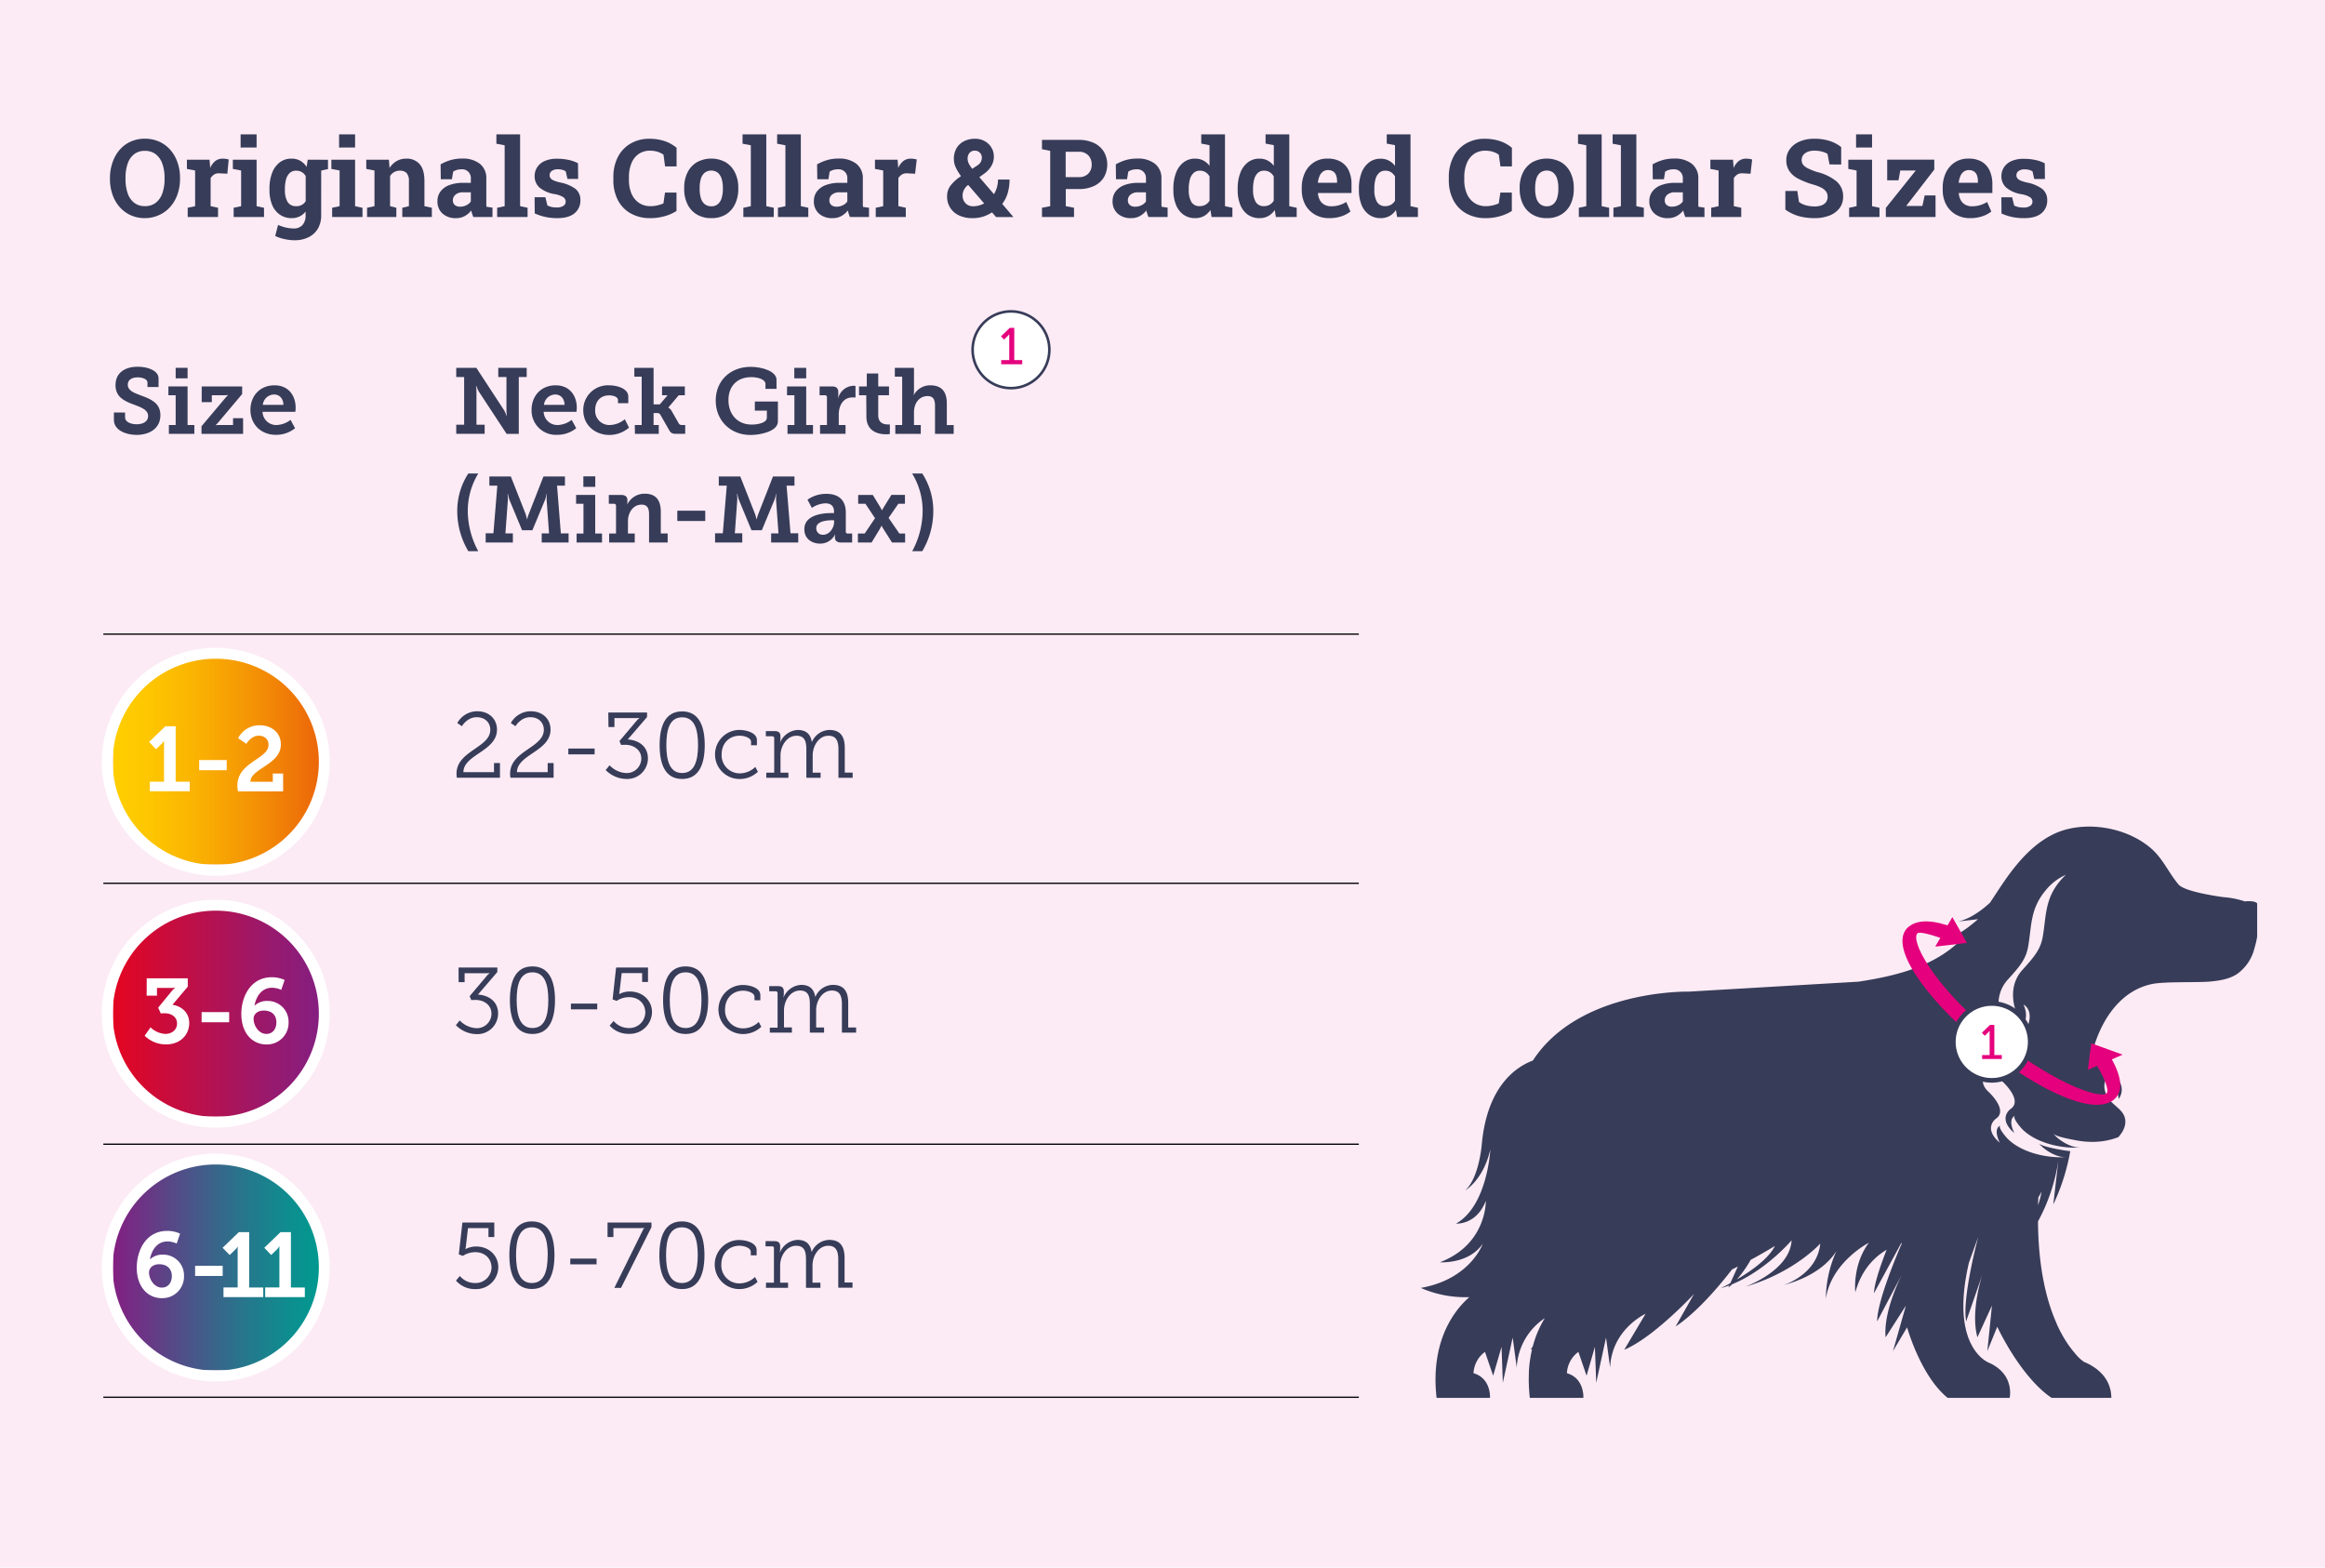 <svg viewBox="0 0 900 606.8" xmlns:xlink="http://www.w3.org/1999/xlink" xmlns="http://www.w3.org/2000/svg"><defs><style>.cls-1,.cls-10,.cls-13,.cls-4,.cls-7{fill:none;}.cls-2{fill:#fcebf5;}.cls-3{fill:#373c58;}.cls-4{stroke:#000;stroke-width:0.5px;}.cls-5{clip-path:url(#clip-path);}.cls-6{fill:#fff;}.cls-10,.cls-7{stroke:#373c58;}.cls-13,.cls-7{stroke-miterlimit:10;}.cls-8{fill:#e5007d;}.cls-9{clip-path:url(#clip-path-2);}.cls-10{stroke-width:1.79px;}.cls-11{clip-path:url(#clip-path-5);}.cls-12{fill:url(#linear-gradient);}.cls-13{stroke:#fff;stroke-width:4.2px;}.cls-14{clip-path:url(#clip-path-8);}.cls-15{fill:url(#linear-gradient-2);}.cls-16{clip-path:url(#clip-path-11);}.cls-17{fill:url(#linear-gradient-3);}</style><clipPath id="clip-path"><rect height="1000" width="900" class="cls-1"></rect></clipPath><clipPath id="clip-path-2"><rect height="221.14" width="323.74" y="319.97" x="550" class="cls-1"></rect></clipPath><clipPath id="clip-path-5"><path d="M43.79,379.21v26.4a42.05,42.05,0,0,0,26.58,26.58h26.4a41.91,41.91,0,1,0-53-53" class="cls-1"></path></clipPath><linearGradient gradientUnits="userSpaceOnUse" gradientTransform="matrix(81.73, 0, 0, -81.73, 43.79, 82073.18)" y2="999.43" x2="1" y1="999.43" id="linear-gradient"><stop stop-color="#e40521" offset="0"></stop><stop stop-color="#d10a34" offset="0.18"></stop><stop stop-color="#99196c" offset="0.73"></stop><stop stop-color="#831f82" offset="1"></stop></linearGradient><clipPath id="clip-path-8"><path d="M43.79,281.64V308a42,42,0,0,0,26.59,26.58H96.77a41.9,41.9,0,1,0-53-53" class="cls-1"></path></clipPath><linearGradient gradientUnits="userSpaceOnUse" gradientTransform="matrix(81.73, 0, 0, -81.73, 43.79, 81975.6)" y2="999.43" x2="1" y1="999.43" id="linear-gradient-2"><stop stop-color="#ffce00" offset="0"></stop><stop stop-color="#fec701" offset="0.16"></stop><stop stop-color="#fab302" offset="0.39"></stop><stop stop-color="#f49305" offset="0.66"></stop><stop stop-color="#ec6709" offset="0.97"></stop><stop stop-color="#eb6209" offset="1"></stop></linearGradient><clipPath id="clip-path-11"><path d="M43.79,477.41v26.4a42,42,0,0,0,26.59,26.57H96.77a41.9,41.9,0,1,0-53-53" class="cls-1"></path></clipPath><linearGradient gradientUnits="userSpaceOnUse" gradientTransform="matrix(81.73, 0, 0, -81.73, 43.79, 82258.86)" y2="1000.5" x2="1" y1="1000.5" id="linear-gradient-3"><stop stop-color="#831f82" offset="0"></stop><stop stop-color="#584787" offset="0.27"></stop><stop stop-color="#29748c" offset="0.6"></stop><stop stop-color="#0b908f" offset="0.86"></stop><stop stop-color="#009a90" offset="1"></stop></linearGradient></defs><g data-sanitized-data-name="Layer 2" data-name="Layer 2" id="Layer_2"><g data-sanitized-data-name="Layer 1" data-name="Layer 1" id="Layer_1-2"><rect height="606.8" width="900" class="cls-2"></rect><path d="M56.09,84.44a13.12,13.12,0,0,1-5.49-1.13,12.52,12.52,0,0,1-4.28-3.17,14.28,14.28,0,0,1-2.76-4.79,18.3,18.3,0,0,1-1-6v-.46a18.12,18.12,0,0,1,1-6A14.43,14.43,0,0,1,46.31,58a12.29,12.29,0,0,1,4.27-3.18,13.12,13.12,0,0,1,5.49-1.13,13.35,13.35,0,0,1,5.54,1.13A12.53,12.53,0,0,1,65.92,58a14.47,14.47,0,0,1,2.77,4.81,17.87,17.87,0,0,1,1,6v.46a18,18,0,0,1-1,6,14.47,14.47,0,0,1-2.77,4.79,12.69,12.69,0,0,1-4.3,3.17A13.27,13.27,0,0,1,56.09,84.44Zm0-4.65a6.64,6.64,0,0,0,4.23-1.32,7.94,7.94,0,0,0,2.53-3.67,16.07,16.07,0,0,0,.85-5.49v-.5a15.84,15.84,0,0,0-.86-5.44,7.94,7.94,0,0,0-2.55-3.66,6.66,6.66,0,0,0-4.22-1.31,6.52,6.52,0,0,0-4.16,1.3,7.76,7.76,0,0,0-2.49,3.64,16.18,16.18,0,0,0-.83,5.47v.5a16.34,16.34,0,0,0,.83,5.49,7.75,7.75,0,0,0,2.5,3.67A6.5,6.5,0,0,0,56.09,79.79Z" class="cls-3"></path><path d="M72.66,84V80.42l2.87-.61V66l-3.18-.61V61.82h8.76l.23,2.75,0,.49a7,7,0,0,1,2-2.73,4.66,4.66,0,0,1,2.89-.92,8.31,8.31,0,0,1,1.17.09,7.68,7.68,0,0,1,1.13.24L88,67.25l-3-.16a3.49,3.49,0,0,0-2.06.43,4.66,4.66,0,0,0-1.41,1.42V79.81l2.87.61V84Z" class="cls-3"></path><path d="M90.45,84V80.42l2.89-.61V66l-3.2-.61V61.82h9.19v18l2.87.61V84Zm2.69-26.89V52h6.19v5.1Z" class="cls-3"></path><path d="M114,93a18.62,18.62,0,0,1-3.77-.43,15.07,15.07,0,0,1-3.69-1.23l1.1-4.27a16.72,16.72,0,0,0,3,1,13.75,13.75,0,0,0,3,.36A4.33,4.33,0,0,0,117.18,87a5.55,5.55,0,0,0,1.12-3.71V81.88a6.67,6.67,0,0,1-2.32,1.9,6.8,6.8,0,0,1-3,.66,7.91,7.91,0,0,1-4.66-1.36,8.52,8.52,0,0,1-3-3.83,14.67,14.67,0,0,1-1-5.72V73.1a16.64,16.64,0,0,1,1-6.13,9.19,9.19,0,0,1,2.93-4.09,7.25,7.25,0,0,1,4.57-1.47,6.78,6.78,0,0,1,3.43.83,7.25,7.25,0,0,1,2.44,2.37l.43-2.79h5.21V83.35a10.1,10.1,0,0,1-1.24,5.09,8.45,8.45,0,0,1-3.56,3.34A11.92,11.92,0,0,1,114,93Zm.64-13.18a4.46,4.46,0,0,0,2.19-.51,3.82,3.82,0,0,0,1.5-1.46V68.18a4.19,4.19,0,0,0-1.51-1.56,4.13,4.13,0,0,0-2.16-.55,3.5,3.5,0,0,0-2.5.89,5.13,5.13,0,0,0-1.42,2.46,13.37,13.37,0,0,0-.45,3.68v.43a8.87,8.87,0,0,0,1,4.58A3.6,3.6,0,0,0,114.61,79.79Zm8.94-13.64-2.61-4.33h6v3.61Z" class="cls-3"></path><path d="M128.57,84V80.42l2.89-.61V66l-3.19-.61V61.82h9.18v18l2.87.61V84Zm2.69-26.89V52h6.19v5.1Z" class="cls-3"></path><path d="M142.09,84V80.42l2.87-.61V66l-3.18-.61V61.82h8.76L150.8,65a8.05,8.05,0,0,1,2.74-2.65,7.29,7.29,0,0,1,3.72-.94,6.53,6.53,0,0,1,5.17,2.11q1.88,2.12,1.87,6.63v9.66l2.87.61V84H155.73V80.42l2.56-.61V70.17a4.6,4.6,0,0,0-.88-3.17,3.47,3.47,0,0,0-2.63-.93A4.27,4.27,0,0,0,151,68.16V79.81l2.42.61V84Z" class="cls-3"></path><path d="M176.54,84.44a7.51,7.51,0,0,1-5.25-1.77,6.23,6.23,0,0,1-1.95-4.83,6.09,6.09,0,0,1,1.14-3.67,7.5,7.5,0,0,1,3.36-2.49,14.74,14.74,0,0,1,5.49-.9h2.93V69.14a3.35,3.35,0,0,0-3.73-3.59,5.79,5.79,0,0,0-1.73.24,4.84,4.84,0,0,0-1.39.67l-.47,2.93h-4.31l-.08-5.77A18.81,18.81,0,0,1,174.33,62a15.56,15.56,0,0,1,4.53-.62,10.67,10.67,0,0,1,6.87,2,7,7,0,0,1,2.52,5.77v9.15c0,.3,0,.6,0,.89a7.49,7.49,0,0,0,.07.85l2.32.33V84h-7.42c-.15-.38-.3-.79-.46-1.23a8.06,8.06,0,0,1-.32-1.31,8.38,8.38,0,0,1-2.52,2.16A6.8,6.8,0,0,1,176.54,84.44Zm1.6-4.43a5.34,5.34,0,0,0,2.38-.56A4.41,4.41,0,0,0,182.26,78V74.45h-2.95a4.3,4.3,0,0,0-3,.91,2.79,2.79,0,0,0-1,2.17,2.28,2.28,0,0,0,.75,1.83A3,3,0,0,0,178.14,80Z" class="cls-3"></path><path d="M192.45,84V80.42l2.9-.61V56.24l-3.2-.61V52h9.18V79.81l2.9.61V84Z" class="cls-3"></path><path d="M215.69,84.44a21.71,21.71,0,0,1-4.62-.47A22.32,22.32,0,0,1,207,82.62l-.06-6.28h4.17l.79,3.2a7.29,7.29,0,0,0,1.53.55,7.83,7.83,0,0,0,1.9.21,4.61,4.61,0,0,0,2.83-.66,2,2,0,0,0,.82-1.64,2.07,2.07,0,0,0-.87-1.63,8.91,8.91,0,0,0-3.48-1.24,12.15,12.15,0,0,1-5.8-2.54,5.72,5.72,0,0,1-1.87-4.41,6.28,6.28,0,0,1,.94-3.37,6.59,6.59,0,0,1,2.85-2.44,11.38,11.38,0,0,1,4.91-.92,20.38,20.38,0,0,1,4.58.48,13.68,13.68,0,0,1,3.5,1.26l.06,6.07h-4.14L219,66.35a3.81,3.81,0,0,0-1.3-.61,6.25,6.25,0,0,0-1.69-.21,3.9,3.9,0,0,0-2.42.64,2,2,0,0,0-.84,1.64,2.12,2.12,0,0,0,.29,1.07,2.82,2.82,0,0,0,1.18.92,13.24,13.24,0,0,0,2.57.82,14.66,14.66,0,0,1,6,2.51,5.43,5.43,0,0,1,1.88,4.4,6.26,6.26,0,0,1-2.24,5Q220.16,84.44,215.69,84.44Z" class="cls-3"></path><path d="M251.74,84.44a15.11,15.11,0,0,1-7.56-1.81,12.43,12.43,0,0,1-5-5.15,16.7,16.7,0,0,1-1.75-7.89v-1a16.82,16.82,0,0,1,1.69-7.7A12.73,12.73,0,0,1,244,55.63a14.11,14.11,0,0,1,7.47-1.91,18.47,18.47,0,0,1,5.69.86,14,14,0,0,1,4.74,2.63v7.21h-4.45l-.61-4.53a7.66,7.66,0,0,0-1.48-.84,8.32,8.32,0,0,0-1.73-.53,10.66,10.66,0,0,0-2-.19,7.57,7.57,0,0,0-4.37,1.25,8,8,0,0,0-2.8,3.54,13.83,13.83,0,0,0-1,5.43v1a13.34,13.34,0,0,0,1,5.44,8.31,8.31,0,0,0,2.91,3.56,7.88,7.88,0,0,0,4.48,1.26,11.51,11.51,0,0,0,2.59-.3,13.45,13.45,0,0,0,2.37-.77l.61-4.2h4.45v7.13a16.69,16.69,0,0,1-4.34,1.94A19.82,19.82,0,0,1,251.74,84.44Z" class="cls-3"></path><path d="M275.35,84.44A10.6,10.6,0,0,1,269.71,83a9.35,9.35,0,0,1-3.61-4,13.14,13.14,0,0,1-1.25-5.88v-.43a13.11,13.11,0,0,1,1.25-5.86,9.41,9.41,0,0,1,3.6-4,11.64,11.64,0,0,1,11.25,0,9.52,9.52,0,0,1,3.58,4,13.1,13.1,0,0,1,1.26,5.87v.43A13.14,13.14,0,0,1,284.53,79,9.41,9.41,0,0,1,281,83,10.49,10.49,0,0,1,275.35,84.44Zm0-4.59a3.78,3.78,0,0,0,2.54-.84,5,5,0,0,0,1.46-2.35,12,12,0,0,0,.47-3.52v-.43a11.86,11.86,0,0,0-.47-3.48,5,5,0,0,0-1.47-2.35,4.24,4.24,0,0,0-5.12,0,4.76,4.76,0,0,0-1.46,2.35,11.88,11.88,0,0,0-.46,3.48v.43a12.09,12.09,0,0,0,.46,3.53A4.72,4.72,0,0,0,272.76,79,4,4,0,0,0,275.35,79.85Z" class="cls-3"></path><path d="M287.75,84V80.42l2.89-.61V56.24l-3.2-.61V52h9.19V79.81l2.89.61V84Z" class="cls-3"></path><path d="M301.14,84V80.42l2.89-.61V56.24l-3.2-.61V52H310V79.81l2.89.61V84Z" class="cls-3"></path><path d="M322.28,84.44A7.51,7.51,0,0,1,317,82.67a6.23,6.23,0,0,1-1.95-4.83,6.09,6.09,0,0,1,1.14-3.67,7.5,7.5,0,0,1,3.36-2.49,14.74,14.74,0,0,1,5.49-.9H328V69.14a3.35,3.35,0,0,0-3.73-3.59,5.79,5.79,0,0,0-1.73.24,4.84,4.84,0,0,0-1.39.67l-.47,2.93h-4.31l-.08-5.77A18.81,18.81,0,0,1,320.07,62a15.56,15.56,0,0,1,4.53-.62,10.67,10.67,0,0,1,6.87,2A7,7,0,0,1,334,69.2v9.15c0,.3,0,.6,0,.89a7.49,7.49,0,0,0,.07.85l2.32.33V84H329q-.23-.57-.45-1.23a7.18,7.18,0,0,1-.33-1.31,8.38,8.38,0,0,1-2.52,2.16A6.8,6.8,0,0,1,322.28,84.44Zm1.6-4.43a5.34,5.34,0,0,0,2.38-.56A4.41,4.41,0,0,0,328,78V74.45h-2.95a4.3,4.3,0,0,0-3,.91,2.79,2.79,0,0,0-1,2.17,2.28,2.28,0,0,0,.75,1.83A3,3,0,0,0,323.88,80Z" class="cls-3"></path><path d="M339,84V80.42l2.88-.61V66l-3.18-.61V61.82h8.75l.23,2.75,0,.49a7,7,0,0,1,2-2.73,4.66,4.66,0,0,1,2.89-.92,8.31,8.31,0,0,1,1.17.09,7.68,7.68,0,0,1,1.13.24l-.64,5.51-3-.16a3.49,3.49,0,0,0-2.06.43,4.66,4.66,0,0,0-1.41,1.42V79.81l2.87.61V84Z" class="cls-3"></path><path d="M376.38,84.44a11.75,11.75,0,0,1-5.17-1.07,7.86,7.86,0,0,1-4.59-7.4,6.73,6.73,0,0,1,1.23-4,16,16,0,0,1,3.73-3.5l.22-.16.21-.14a18.66,18.66,0,0,1-2.08-3.45,7.79,7.79,0,0,1-.69-3.18,8.12,8.12,0,0,1,1-4.12,7,7,0,0,1,2.84-2.71,9.12,9.12,0,0,1,4.3-1,7.66,7.66,0,0,1,3.82.93,6.94,6.94,0,0,1,2.58,2.49,6.62,6.62,0,0,1,.94,3.49,7,7,0,0,1-1,3.67A9.71,9.71,0,0,1,381,67.21l-1.9,1.36,5.66,6.6a11.39,11.39,0,0,0,1.15-2.67,11,11,0,0,0,.41-3h4.47a18.65,18.65,0,0,1-.7,5.21,12.81,12.81,0,0,1-2.13,4.22l4.26,5,0,.1h-6.64l-1.58-1.83a14.15,14.15,0,0,1-3.59,1.7A13.68,13.68,0,0,1,376.38,84.44Zm.31-4.59a9,9,0,0,0,2.17-.28,8.52,8.52,0,0,0,2.09-.83L374.8,71.6l-.39.27A5.55,5.55,0,0,0,373,73.79a4.77,4.77,0,0,0-.38,1.87,4.19,4.19,0,0,0,1.12,3A4,4,0,0,0,376.69,79.85Zm-.33-14.52,1.76-1.15a4.17,4.17,0,0,0,1.55-1.52,3.64,3.64,0,0,0,.4-1.7,2.62,2.62,0,0,0-.75-1.83,2.57,2.57,0,0,0-2-.8,2.48,2.48,0,0,0-2.05.9,3.45,3.45,0,0,0-.71,2.22,4.19,4.19,0,0,0,.44,1.82A10.9,10.9,0,0,0,376.36,65.33Z" class="cls-3"></path><path d="M403.35,84V80.42l3.18-.61V58.38l-3.18-.62V54.15h14.21a13.49,13.49,0,0,1,5.91,1.2,9,9,0,0,1,3.81,3.34,10,10,0,0,1,0,10A8.79,8.79,0,0,1,423.47,72a13.64,13.64,0,0,1-5.91,1.18h-5v6.63l3.19.61V84Zm9.17-15.44h5a4.93,4.93,0,0,0,3.78-1.37,4.84,4.84,0,0,0,1.29-3.47,5.06,5.06,0,0,0-1.29-3.56,4.84,4.84,0,0,0-3.78-1.41h-5Z" class="cls-3"></path><path d="M437.88,84.44a7.51,7.51,0,0,1-5.25-1.77,6.23,6.23,0,0,1-1.95-4.83,6.09,6.09,0,0,1,1.14-3.67,7.5,7.5,0,0,1,3.36-2.49,14.7,14.7,0,0,1,5.49-.9h2.93V69.14a3.35,3.35,0,0,0-3.73-3.59,5.9,5.9,0,0,0-1.74.24,4.91,4.91,0,0,0-1.38.67l-.47,2.93H432l-.08-5.77A19,19,0,0,1,435.66,62a15.67,15.67,0,0,1,4.54-.62,10.7,10.7,0,0,1,6.87,2,7,7,0,0,1,2.52,5.77v9.15c0,.3,0,.6,0,.89a7.49,7.49,0,0,0,.07.85l2.32.33V84h-7.43q-.22-.57-.45-1.23a8.11,8.11,0,0,1-.33-1.31,8.34,8.34,0,0,1-2.51,2.16A6.8,6.8,0,0,1,437.88,84.44Zm1.6-4.43a5.37,5.37,0,0,0,2.38-.56A4.41,4.41,0,0,0,443.6,78V74.45h-3a4.33,4.33,0,0,0-3,.91,2.81,2.81,0,0,0-1,2.17,2.28,2.28,0,0,0,.75,1.83A3,3,0,0,0,439.48,80Z" class="cls-3"></path><path d="M462.65,84.44a7.56,7.56,0,0,1-4.54-1.36,8.5,8.5,0,0,1-2.9-3.82,15,15,0,0,1-1-5.73V73.1a16.86,16.86,0,0,1,1-6.13,9.14,9.14,0,0,1,2.9-4.09,7.12,7.12,0,0,1,4.51-1.47,6.69,6.69,0,0,1,3.2.73,7.06,7.06,0,0,1,2.38,2.06v-8l-3.2-.61V52h9.19V79.81l2.87.61V84H469l-.45-2.71a7.27,7.27,0,0,1-2.49,2.34A7,7,0,0,1,462.65,84.44Zm1.79-4.65a4.34,4.34,0,0,0,2.19-.54,4.39,4.39,0,0,0,1.58-1.54V68.3a4.59,4.59,0,0,0-1.56-1.65,4,4,0,0,0-2.17-.58A3.41,3.41,0,0,0,462,67a5.14,5.14,0,0,0-1.4,2.47,13.88,13.88,0,0,0-.44,3.67v.43a9.09,9.09,0,0,0,1,4.58A3.5,3.5,0,0,0,464.44,79.79Z" class="cls-3"></path><path d="M487.51,84.44A7.59,7.59,0,0,1,483,83.08a8.57,8.57,0,0,1-2.9-3.82,15,15,0,0,1-1-5.73V73.1a17.08,17.08,0,0,1,1-6.13,9.3,9.3,0,0,1,2.9-4.09,7.15,7.15,0,0,1,4.52-1.47,6.71,6.71,0,0,1,3.2.73,7.12,7.12,0,0,1,2.37,2.06v-8l-3.19-.61V52h9.18V79.81l2.87.61V84h-8.06l-.45-2.71a7.18,7.18,0,0,1-2.49,2.34A7,7,0,0,1,487.51,84.44Zm1.78-4.65a4.37,4.37,0,0,0,2.2-.54,4.44,4.44,0,0,0,1.57-1.54V68.3a4.66,4.66,0,0,0-1.55-1.65,4.06,4.06,0,0,0-2.18-.58,3.42,3.42,0,0,0-2.45.89,5.21,5.21,0,0,0-1.39,2.47,13.47,13.47,0,0,0-.44,3.67v.43a9,9,0,0,0,1,4.58A3.48,3.48,0,0,0,489.29,79.79Z" class="cls-3"></path><path d="M514.45,84.44A10.74,10.74,0,0,1,508.9,83a9.68,9.68,0,0,1-3.69-3.87,11.92,11.92,0,0,1-1.3-5.62v-.82a13.31,13.31,0,0,1,1.23-5.85,9.62,9.62,0,0,1,3.48-4,9.37,9.37,0,0,1,5.3-1.45A10,10,0,0,1,519,62.6,7.66,7.66,0,0,1,522.1,66a12.53,12.53,0,0,1,1.07,5.42V74.7h-13l0,.12a6.72,6.72,0,0,0,.72,2.6,4.46,4.46,0,0,0,1.72,1.78,5.22,5.22,0,0,0,2.68.65,10.8,10.8,0,0,0,3.07-.42,12,12,0,0,0,2.78-1.24l1.62,3.69a11.41,11.41,0,0,1-3.46,1.83A14.27,14.27,0,0,1,514.45,84.44Zm-4.28-13.7h7.4v-.53a6.75,6.75,0,0,0-.36-2.33,3,3,0,0,0-1.15-1.51,3.59,3.59,0,0,0-2-.53,3.21,3.21,0,0,0-2,.63,4.11,4.11,0,0,0-1.28,1.71,8.86,8.86,0,0,0-.62,2.46Z" class="cls-3"></path><path d="M534.47,84.44a7.56,7.56,0,0,1-4.54-1.36,8.5,8.5,0,0,1-2.9-3.82,15,15,0,0,1-1-5.73V73.1A16.86,16.86,0,0,1,527,67a9.14,9.14,0,0,1,2.9-4.09,7.12,7.12,0,0,1,4.51-1.47,6.69,6.69,0,0,1,3.2.73A7.16,7.16,0,0,1,540,64.2v-8l-3.2-.61V52H546V79.81l2.87.61V84h-8.06l-.45-2.71a7.21,7.21,0,0,1-2.5,2.34A7,7,0,0,1,534.47,84.44Zm1.78-4.65a4.35,4.35,0,0,0,2.2-.54A4.47,4.47,0,0,0,540,77.71V68.3a4.59,4.59,0,0,0-1.56-1.65,4,4,0,0,0-2.18-.58,3.44,3.44,0,0,0-2.45.89,5.21,5.21,0,0,0-1.39,2.47A13.88,13.88,0,0,0,532,73.1v.43a9.09,9.09,0,0,0,1,4.58A3.49,3.49,0,0,0,536.25,79.79Z" class="cls-3"></path><path d="M575.16,84.44a15.17,15.17,0,0,1-7.57-1.81,12.4,12.4,0,0,1-5-5.15,16.7,16.7,0,0,1-1.76-7.89v-1a17,17,0,0,1,1.69-7.7,12.73,12.73,0,0,1,4.83-5.26,14.14,14.14,0,0,1,7.47-1.91,18.47,18.47,0,0,1,5.69.86,14.09,14.09,0,0,1,4.75,2.63v7.21h-4.45l-.62-4.53a7.58,7.58,0,0,0-1.47-.84,8.6,8.6,0,0,0-1.74-.53,10.58,10.58,0,0,0-2-.19,7.59,7.59,0,0,0-4.37,1.25,8,8,0,0,0-2.79,3.54,13.82,13.82,0,0,0-1,5.43v1a13.17,13.17,0,0,0,1,5.44,8.17,8.17,0,0,0,2.91,3.56,7.87,7.87,0,0,0,4.47,1.26,11.44,11.44,0,0,0,2.59-.3,13.45,13.45,0,0,0,2.37-.77l.62-4.2h4.45v7.13a16.61,16.61,0,0,1-4.35,1.94A19.75,19.75,0,0,1,575.16,84.44Z" class="cls-3"></path><path d="M598.76,84.44A10.6,10.6,0,0,1,593.12,83a9.41,9.41,0,0,1-3.61-4,13.27,13.27,0,0,1-1.25-5.88v-.43a13.25,13.25,0,0,1,1.25-5.86,9.54,9.54,0,0,1,3.6-4,11.64,11.64,0,0,1,11.25,0,9.48,9.48,0,0,1,3.59,4,13.23,13.23,0,0,1,1.25,5.87v.43A13.27,13.27,0,0,1,608,79a9.36,9.36,0,0,1-3.59,4A10.46,10.46,0,0,1,598.76,84.44Zm0-4.59A3.76,3.76,0,0,0,601.3,79a4.91,4.91,0,0,0,1.46-2.35,11.68,11.68,0,0,0,.47-3.52v-.43a11.54,11.54,0,0,0-.47-3.48,4.85,4.85,0,0,0-1.47-2.35,4.23,4.23,0,0,0-5.11,0,4.85,4.85,0,0,0-1.47,2.35,11.88,11.88,0,0,0-.46,3.48v.43a12.09,12.09,0,0,0,.46,3.53A4.8,4.8,0,0,0,596.18,79,3.94,3.94,0,0,0,598.76,79.85Z" class="cls-3"></path><path d="M611.16,84V80.42l2.89-.61V56.24l-3.2-.61V52H620V79.81l2.89.61V84Z" class="cls-3"></path><path d="M624.55,84V80.42l2.89-.61V56.24l-3.2-.61V52h9.19V79.81l2.89.61V84Z" class="cls-3"></path><path d="M645.7,84.44a7.48,7.48,0,0,1-5.25-1.77,6.23,6.23,0,0,1-2-4.83,6.09,6.09,0,0,1,1.14-3.67A7.39,7.39,0,0,1,643,71.68a14.65,14.65,0,0,1,5.48-.9h2.94V69.14a3.36,3.36,0,0,0-3.74-3.59,5.79,5.79,0,0,0-1.73.24,4.91,4.91,0,0,0-1.38.67l-.47,2.93h-4.31l-.08-5.77A19,19,0,0,1,643.48,62a15.56,15.56,0,0,1,4.53-.62,10.67,10.67,0,0,1,6.87,2,7,7,0,0,1,2.53,5.77v9.15c0,.3,0,.6,0,.89a5.73,5.73,0,0,0,.07.85l2.31.33V84h-7.42q-.23-.57-.45-1.23a8.11,8.11,0,0,1-.33-1.31,8.47,8.47,0,0,1-2.51,2.16A6.83,6.83,0,0,1,645.7,84.44ZM647.29,80a5.3,5.3,0,0,0,2.38-.56A4.37,4.37,0,0,0,651.42,78V74.45h-3a4.32,4.32,0,0,0-3,.91,2.79,2.79,0,0,0-1,2.17,2.28,2.28,0,0,0,.75,1.83A3.05,3.05,0,0,0,647.29,80Z" class="cls-3"></path><path d="M662.39,84V80.42l2.87-.61V66l-3.18-.61V61.82h8.76l.22,2.75,0,.49a7.13,7.13,0,0,1,2-2.73,4.69,4.69,0,0,1,2.9-.92,8.53,8.53,0,0,1,1.17.09,7.27,7.27,0,0,1,1.12.24l-.63,5.51-3-.16a3.53,3.53,0,0,0-2.06.43,4.74,4.74,0,0,0-1.4,1.42V79.81l2.87.61V84Z" class="cls-3"></path><path d="M702.44,84.44a23,23,0,0,1-6-.74,17.25,17.25,0,0,1-5.33-2.56V73.92h4.63l.64,4.25a7.34,7.34,0,0,0,2.54,1.26,12.4,12.4,0,0,0,3.53.48,7.38,7.38,0,0,0,2.74-.45,3.75,3.75,0,0,0,1.7-1.28,3.33,3.33,0,0,0,.58-2,3.47,3.47,0,0,0-.52-1.9,4.84,4.84,0,0,0-1.72-1.52A16.16,16.16,0,0,0,702,71.48a31.55,31.55,0,0,1-5.88-2.29,9.32,9.32,0,0,1-3.48-3,7.29,7.29,0,0,1-1.16-4.17,7.14,7.14,0,0,1,1.34-4.28,9.06,9.06,0,0,1,3.72-2.92,13.86,13.86,0,0,1,5.5-1.11,19.05,19.05,0,0,1,6.1.82,14.14,14.14,0,0,1,4.58,2.4v6.73H708.2l-.78-4.11a8.48,8.48,0,0,0-2.1-.86,11.4,11.4,0,0,0-3-.37,6.9,6.9,0,0,0-2.54.44A3.92,3.92,0,0,0,698.05,60a3.16,3.16,0,0,0-.63,2,2.85,2.85,0,0,0,.55,1.75,5.19,5.19,0,0,0,1.86,1.41,25.53,25.53,0,0,0,3.59,1.43,19,19,0,0,1,7.5,3.63,7.53,7.53,0,0,1,2.55,5.93,7.13,7.13,0,0,1-1.37,4.39,8.73,8.73,0,0,1-3.86,2.87A15.34,15.34,0,0,1,702.44,84.44Z" class="cls-3"></path><path d="M715.79,84V80.42l2.89-.61V66l-3.2-.61V61.82h9.19v18l2.87.61V84Zm2.69-26.89V52h6.19v5.1Z" class="cls-3"></path><path d="M730,84V80.48L741.59,66h-6l-.68,3.8h-4.38v-8h18.23v3.84L737.88,79.72h6.27l.89-4.08h4.2V84Z" class="cls-3"></path><path d="M762.52,84.44A10.8,10.8,0,0,1,757,83a9.72,9.72,0,0,1-3.68-3.87,11.8,11.8,0,0,1-1.3-5.62v-.82a13.31,13.31,0,0,1,1.23-5.85,9.62,9.62,0,0,1,3.48-4,9.34,9.34,0,0,1,5.3-1.45,9.94,9.94,0,0,1,5.06,1.19A7.63,7.63,0,0,1,770.17,66a12.53,12.53,0,0,1,1.07,5.42V74.7h-13l0,.12a6.72,6.72,0,0,0,.73,2.6,4.38,4.38,0,0,0,1.71,1.78,5.28,5.28,0,0,0,2.69.65,10.9,10.9,0,0,0,3.07-.42,12.15,12.15,0,0,0,2.77-1.24l1.62,3.69a11.23,11.23,0,0,1-3.45,1.83A14.31,14.31,0,0,1,762.52,84.44Zm-4.29-13.7h7.41v-.53a6.75,6.75,0,0,0-.36-2.33,3,3,0,0,0-1.15-1.51,3.64,3.64,0,0,0-2-.53,3.21,3.21,0,0,0-2,.63,4,4,0,0,0-1.28,1.71,8.86,8.86,0,0,0-.63,2.46Z" class="cls-3"></path><path d="M783.52,84.44A21.71,21.71,0,0,1,778.9,84a22.32,22.32,0,0,1-4.12-1.35l-.06-6.28h4.17l.8,3.2a7,7,0,0,0,1.52.55,7.83,7.83,0,0,0,1.9.21,4.61,4.61,0,0,0,2.83-.66,2,2,0,0,0,.82-1.64,2.07,2.07,0,0,0-.87-1.63,8.91,8.91,0,0,0-3.48-1.24,12.15,12.15,0,0,1-5.8-2.54,5.76,5.76,0,0,1-1.87-4.41,6.28,6.28,0,0,1,.94-3.37,6.59,6.59,0,0,1,2.85-2.44,11.38,11.38,0,0,1,4.91-.92,20.38,20.38,0,0,1,4.58.48,13.54,13.54,0,0,1,3.5,1.26l.06,6.07h-4.14l-.64-2.91a3.81,3.81,0,0,0-1.3-.61,6.25,6.25,0,0,0-1.69-.21,3.9,3.9,0,0,0-2.42.64,2,2,0,0,0-.84,1.64,2.12,2.12,0,0,0,.29,1.07,2.89,2.89,0,0,0,1.18.92,13.24,13.24,0,0,0,2.57.82,14.66,14.66,0,0,1,6,2.51,5.43,5.43,0,0,1,1.88,4.4,6.26,6.26,0,0,1-2.24,5Q788,84.44,783.52,84.44Z" class="cls-3"></path><path d="M48.42,159.69v1.91c0,1.66,2.08,2.63,4.5,2.63,2.59,0,4.42-1.12,4.42-3.17,0-2.59-2.91-3.42-5.86-4.57-3.42-1.29-6.77-2.84-6.77-7.41,0-5.15,4.17-7.13,8.57-7.13,4,0,8.09,1.55,8.09,4.5v3.35H57.09v-1.73c0-1.3-1.91-2-3.81-2-2.09,0-3.82.86-3.82,2.81,0,2.34,2.38,3.16,5,4.17,3.81,1.37,7.63,2.88,7.63,7.67,0,5.22-4.39,7.63-9.21,7.63-4.25,0-8.79-1.91-8.79-5.76v-2.92Z" class="cls-3"></path><path d="M65.37,164.52H68V153H65.19v-3.42h7.42v14.94h2.62v3.42H65.37ZM68,142.38h4.61v4.07H68Z" class="cls-3"></path><path d="M87.26,154a8.37,8.37,0,0,1,1-1v-.07s-.83.07-1.55.07H82v2.66H78.08v-6.08H93.74v2.95l-9.22,10.94a8.09,8.09,0,0,1-1,1.05v.07s.79-.07,1.51-.07h5.18v-2.63H94.1v6.05H78V165Z" class="cls-3"></path><path d="M106.27,149.15c5.29,0,8.17,3.85,8.17,8.71,0,.54-.11,1.55-.11,1.55H101.62a5.29,5.29,0,0,0,5.51,5.11,9.27,9.27,0,0,0,5.33-2l1.76,3.24a11.68,11.68,0,0,1-7.41,2.56c-6.09,0-9.87-4.39-9.87-9.61C96.94,153.11,100.76,149.15,106.27,149.15Zm3.45,7.56c-.07-2.52-1.62-4-3.56-4a4.47,4.47,0,0,0-4.43,4Z" class="cls-3"></path><path d="M176.61,164.41h3.06V145.94h-3.06v-3.56h7.78l10.76,16.45a13.2,13.2,0,0,1,.94,2.16h.1a18.85,18.85,0,0,1-.14-2.41V145.94h-3.17v-3.56h11v3.56h-3.06v22h-4.72l-10.76-16.38a13.41,13.41,0,0,1-.94-2.16h-.14a17.23,17.23,0,0,1,.18,2.38v12.63h3.17v3.53H176.61Z" class="cls-3"></path><path d="M215.09,149.15c5.3,0,8.18,3.85,8.18,8.71,0,.54-.11,1.55-.11,1.55H210.45a5.29,5.29,0,0,0,5.51,5.11,9.27,9.27,0,0,0,5.33-2l1.76,3.24a11.69,11.69,0,0,1-7.42,2.56,9.41,9.41,0,0,1-9.86-9.61C205.77,153.11,209.59,149.15,215.09,149.15Zm3.46,7.56c-.07-2.52-1.62-4-3.56-4a4.47,4.47,0,0,0-4.43,4Z" class="cls-3"></path><path d="M235.69,149.15c3.06,0,7.52,1.15,7.52,4.39v2.52h-4v-1.22c0-1.23-1.87-1.8-3.42-1.8-3.35,0-5.4,2.3-5.4,5.65a5.49,5.49,0,0,0,5.76,5.83,9.62,9.62,0,0,0,5.72-2.23l1.62,3.24a11.69,11.69,0,0,1-7.59,2.84c-5.36,0-10.12-3.64-10.12-9.58A9.54,9.54,0,0,1,235.69,149.15Z" class="cls-3"></path><path d="M245.73,164.52h2.67V145.8h-2.85v-3.42H253v14.15h2.41l3-3.53h-2.13v-3.42h8.82V153h-2.37l-4,4.72v.07a3.55,3.55,0,0,1,1.4,1.54l2.6,4.54c.32.54.64.65,1.51.65h1v3.42h-3.42c-1.55,0-2.16-.25-2.88-1.59l-3.31-5.79c-.36-.65-.93-.68-1.58-.68H253v4.64h2v3.42h-9.22Z" class="cls-3"></path><path d="M290.59,142c4.57,0,10,1.8,10,5v3.53h-4.28v-1.88c0-1.76-2.77-2.66-5.51-2.66-5.43,0-8.82,3.46-8.82,8.89s3.39,9.47,9,9.47c2.05,0,5.87-.54,5.87-2.67v-2.73h-4.65v-3.53h8.93v7.7c0,3.89-6.84,5.26-10.62,5.26-7.85,0-13.46-5.69-13.46-13.32S282.63,142,290.59,142Z" class="cls-3"></path><path d="M304.84,164.52h2.67V153h-2.85v-3.42h7.42v14.94h2.63v3.42h-9.87Zm2.63-22.14h4.61v4.07h-4.61Z" class="cls-3"></path><path d="M317.44,164.52h2.67V153.79a.72.72,0,0,0-.8-.79h-2.05v-3.42h4.79c1.62,0,2.45.68,2.45,2.23v1.08a8.44,8.44,0,0,1-.07,1.15h.07a6.32,6.32,0,0,1,5.83-4.71,5.46,5.46,0,0,1,.83.07v4.5a8.42,8.42,0,0,0-1.12-.07c-3.71,0-5.36,3.24-5.36,6.69v4h2.63v3.42h-9.87Z" class="cls-3"></path><path d="M335.33,153h-2.8v-3.42h3v-5h4.43v5h4.17V153h-4.17v7.74c0,3.13,2.37,3.56,3.67,3.56.5,0,.83,0,.83,0V168a8.36,8.36,0,0,1-1.41.11c-2.59,0-7.67-.76-7.67-6.91Z" class="cls-3"></path><path d="M346.57,164.52h2.66V145.8h-2.84v-3.42h7.41v8.93a10.28,10.28,0,0,1-.11,1.55h.08a7.14,7.14,0,0,1,6.33-3.71c4.07,0,6.41,2.12,6.41,7v8.39h2.66v3.42h-7.23V157.07c0-2.23-.58-3.75-2.88-3.75-3.24,0-5.26,2.81-5.26,6.2v5h2.63v3.42h-9.86Z" class="cls-3"></path><path d="M177,197.6a26.48,26.48,0,0,1,4.29-14.32h3.85a27.93,27.93,0,0,0-4.07,14.36,33,33,0,0,0,4.07,15.73h-3.85A30.37,30.37,0,0,1,177,197.6Z" class="cls-3"></path><path d="M188,206.42h3L192.52,188h-3.09v-3.57h8.31l5.69,14.44A19.93,19.93,0,0,1,204,201h.07a16.29,16.29,0,0,1,.65-2.12l5.65-14.44h8.32V188h-3.06l1.47,18.46h3V210H209.69v-3.53h2.85l-.94-12.88a15.65,15.65,0,0,1,.11-2.38h-.11a20.22,20.22,0,0,1-.61,2.27l-4.9,11.77h-4l-4.89-11.77a16,16,0,0,1-.58-2.27h-.14a15.65,15.65,0,0,1,.11,2.38l-.94,12.88h2.88V210H188Z" class="cls-3"></path><path d="M223.2,206.53h2.66V195H223v-3.42h7.41v14.94h2.63V210H223.2Zm2.62-22.14h4.61v4.07h-4.61Z" class="cls-3"></path><path d="M235.8,206.53h2.66V195.8a.72.72,0,0,0-.79-.79h-2v-3.42h4.82c1.62,0,2.37.76,2.37,2v.83a5.1,5.1,0,0,1-.07.79h.07a7.38,7.38,0,0,1,6.77-4.1c3.93,0,6.16,2.12,6.16,7v8.39h2.66V210h-7.2V199.08c0-2.23-.61-3.74-2.91-3.74-3.32,0-5.26,3.16-5.26,6.37v4.82h2.63V210H235.8Z" class="cls-3"></path><path d="M262.18,197.68H273v4H262.18Z" class="cls-3"></path><path d="M276.8,206.42h3L281.33,188h-3.09v-3.57h8.31l5.69,14.44a19.93,19.93,0,0,1,.61,2.12h.07a16.29,16.29,0,0,1,.65-2.12l5.65-14.44h8.32V188h-3.06L306,206.42h3V210H298.5v-3.53h2.85l-.94-12.88a15.65,15.65,0,0,1,.11-2.38h-.11a20.22,20.22,0,0,1-.61,2.27l-4.9,11.77h-4L286,193.43a16,16,0,0,1-.58-2.27h-.14a15.65,15.65,0,0,1,.11,2.38l-.94,12.88h2.88V210H276.8Z" class="cls-3"></path><path d="M321.69,198.61h1.15V198c0-2.34-1.47-3.17-3.38-3.17a10.12,10.12,0,0,0-5.19,1.77l-1.69-3.17a12.49,12.49,0,0,1,7.27-2.27c4.93,0,7.56,2.56,7.56,7.24v7.34a.7.7,0,0,0,.79.79h1.66V210h-4.32c-1.69,0-2.34-.9-2.34-1.94v-.22a3.53,3.53,0,0,1,.11-.94h-.07a6.4,6.4,0,0,1-5.8,3.53c-3.13,0-6.08-1.83-6.08-5.58C311.36,199.19,318.74,198.61,321.69,198.61ZM318.63,207c2.48,0,4.25-2.66,4.25-5v-.62h-.76c-1.8,0-6.15.29-6.15,3.06A2.47,2.47,0,0,0,318.63,207Z" class="cls-3"></path><path d="M332.09,206.53h2.63l4-5.94L335,195h-2.8v-3.42h5.65l2.84,4.65c.36.61.69,1.29.69,1.29h.07a12.1,12.1,0,0,1,.72-1.29l2.88-4.65h5.25V195h-2.55l-3.78,5.47,4.17,6.05h2.23V210h-5.07L342,204.8a8.94,8.94,0,0,1-.72-1.29h-.07a11.49,11.49,0,0,1-.69,1.33L337.39,210h-5.3Z" class="cls-3"></path><path d="M357.15,197.64a27.56,27.56,0,0,0-4.07-14.36H357a26.55,26.55,0,0,1,4.28,14.32A30.45,30.45,0,0,1,357,213.37h-3.89A33,33,0,0,0,357.15,197.64Z" class="cls-3"></path><path d="M176.72,299.48c0-8.89,13.07-10,13.07-17,0-2.81-2.09-4.86-5.26-4.86-3.74,0-5.72,3.49-5.72,3.49l-1.8-1.22a8.84,8.84,0,0,1,7.67-4.57c4.78,0,7.7,3.13,7.7,7.09,0,8.42-12.92,9.61-13,16.48h11.84v-3.53h2.31v5.69H176.86A9.34,9.34,0,0,1,176.72,299.48Z" class="cls-3"></path><path d="M197.46,299.48c0-8.89,13.06-10,13.06-17,0-2.81-2.08-4.86-5.25-4.86-3.75,0-5.73,3.49-5.73,3.49l-1.8-1.22a8.84,8.84,0,0,1,7.67-4.57c4.79,0,7.7,3.13,7.7,7.09,0,8.42-12.92,9.61-13,16.48H212v-3.53h2.3v5.69H197.6A8.45,8.45,0,0,1,197.46,299.48Z" class="cls-3"></path><path d="M220,289.76h10.18V292H220Z" class="cls-3"></path><path d="M235.47,275.8h15v1.76L243,286.24c3.13.14,7.81,1.9,7.81,7.38a8,8,0,0,1-8.35,7.91,11.48,11.48,0,0,1-8-3.45l1.51-1.84a9.41,9.41,0,0,0,6.48,3,5.65,5.65,0,0,0,5.8-5.54c0-3.49-3-5.4-6.23-5.4-.79,0-1.51.07-1.58.07l-.65-1.51,6.84-8.1a7.86,7.86,0,0,1,.86-.79v-.08s-.72.08-1.19.08h-8.45v3.45h-2.31Z" class="cls-3"></path><path d="M255.34,288.43c0-7.27,2.13-13.06,8.71-13.06s8.75,5.79,8.75,13.06-2.16,13.1-8.75,13.1S255.34,295.77,255.34,288.43Zm14.87,0c0-6.05-1.33-10.76-6.16-10.76s-6.11,4.71-6.11,10.76,1.33,10.8,6.11,10.8S270.21,294.51,270.21,288.43Z" class="cls-3"></path><path d="M286.3,282.56c2.27,0,6.7.94,6.7,3.93v2h-2.27v-1.33c0-1.62-2.74-2.38-4.39-2.38-4,0-7,2.88-7,7.27a7,7,0,0,0,7.1,7.31,8.7,8.7,0,0,0,5.94-2.49l1,1.88a10.29,10.29,0,0,1-7.06,2.8,9.49,9.49,0,1,1-.07-19Z" class="cls-3"></path><path d="M296.63,299.09h3.06V285.8a.7.7,0,0,0-.79-.79h-2.45v-2h3.46c1.51,0,2.2.64,2.2,2v1.05a5.63,5.63,0,0,1-.15,1.29H302a7.89,7.89,0,0,1,6.74-4.79c3.27,0,5,1.55,5.5,4.61h.07a7.59,7.59,0,0,1,6.7-4.61c4.36,0,6,2.56,6,7v9.51h3.05v2h-5.5V290.2c0-3-.61-5.4-3.89-5.4-3.67,0-6.08,3.88-6.08,7.63v6.66h3.06v2h-5.51V290.2c0-2.74-.36-5.4-3.82-5.4-3.7,0-6.19,3.92-6.19,7.7v6.59h3.06v2h-8.57Z" class="cls-3"></path><path d="M177.51,374.51h15v1.76L185,385c3.13.14,7.81,1.91,7.81,7.38a8,8,0,0,1-8.35,7.92,11.47,11.47,0,0,1-8-3.46l1.51-1.84a9.41,9.41,0,0,0,6.48,3,5.65,5.65,0,0,0,5.8-5.54c0-3.49-2.95-5.4-6.23-5.4-.79,0-1.51.07-1.58.07l-.65-1.51,6.84-8.1a7.86,7.86,0,0,1,.86-.79v-.07s-.72.07-1.18.07h-8.46v3.45h-2.31Z" class="cls-3"></path><path d="M197.38,387.14c0-7.27,2.13-13.06,8.72-13.06s8.74,5.79,8.74,13.06-2.16,13.11-8.74,13.11S197.38,394.49,197.38,387.14Zm14.87,0c0-6-1.33-10.76-6.15-10.76S200,381.1,200,387.14s1.33,10.8,6.12,10.8S212.25,393.23,212.25,387.14Z" class="cls-3"></path><path d="M221,388.48h10.19v2.23H221Z" class="cls-3"></path><path d="M237.52,395.21a7.65,7.65,0,0,0,5.91,2.73,6.16,6.16,0,0,0,6.37-5.9c0-3.64-2.63-6.05-6.34-6.05a8.79,8.79,0,0,0-4.75,1.44l-1.58-.57,1.37-12.35h12.34v5.61h-2.27v-3.45h-7.91l-.83,7.13a7.24,7.24,0,0,1-.18,1h.07a8.8,8.8,0,0,1,4.1-1c4.93,0,8.57,3.49,8.57,8a8.57,8.57,0,0,1-8.89,8.39A9.68,9.68,0,0,1,236,397Z" class="cls-3"></path><path d="M256.68,387.14c0-7.27,2.12-13.06,8.71-13.06s8.74,5.79,8.74,13.06-2.16,13.11-8.74,13.11S256.68,394.49,256.68,387.14Zm14.86,0c0-6-1.33-10.76-6.15-10.76s-6.12,4.72-6.12,10.76,1.33,10.8,6.12,10.8S271.54,393.23,271.54,387.14Z" class="cls-3"></path><path d="M287.63,381.28c2.27,0,6.7.93,6.7,3.92v2h-2.27v-1.33c0-1.62-2.73-2.38-4.39-2.38-4,0-7,2.88-7,7.27a6.94,6.94,0,0,0,7.09,7.31,8.73,8.73,0,0,0,5.94-2.48l1,1.87a10.24,10.24,0,0,1-7.05,2.81,9.49,9.49,0,1,1-.08-19Z" class="cls-3"></path><path d="M298,397.8H301V384.52a.71.71,0,0,0-.8-.8h-2.44v-2h3.45c1.51,0,2.2.65,2.2,2v1a5.63,5.63,0,0,1-.15,1.29h.08a7.87,7.87,0,0,1,6.73-4.78c3.27,0,5,1.54,5.5,4.6h.08a7.55,7.55,0,0,1,6.69-4.6c4.36,0,6,2.55,6,7v9.5h3.06v2H325.9v-10.9c0-3-.61-5.4-3.89-5.4-3.67,0-6.08,3.89-6.08,7.63v6.66H319v2h-5.51v-10.9c0-2.74-.36-5.4-3.81-5.4-3.71,0-6.2,3.92-6.2,7.7v6.59h3.06v2H298Z" class="cls-3"></path><path d="M178,493.92a7.62,7.62,0,0,0,5.9,2.73,6.16,6.16,0,0,0,6.37-5.9c0-3.63-2.63-6.05-6.33-6.05a8.8,8.8,0,0,0-4.76,1.44l-1.58-.57L179,473.22h12.34v5.62h-2.26v-3.46h-7.92l-.83,7.13a7.19,7.19,0,0,1-.18,1h.07a8.75,8.75,0,0,1,4.11-1c4.93,0,8.56,3.5,8.56,8A8.57,8.57,0,0,1,184,499a9.68,9.68,0,0,1-7.49-3.28Z" class="cls-3"></path><path d="M197.17,485.86c0-7.28,2.12-13.07,8.71-13.07s8.75,5.79,8.75,13.07-2.16,13.1-8.75,13.1S197.17,493.2,197.17,485.86Zm14.86,0c0-6.05-1.33-10.77-6.15-10.77s-6.12,4.72-6.12,10.77,1.33,10.79,6.12,10.79S212,491.94,212,485.86Z" class="cls-3"></path><path d="M220.75,487.19h10.18v2.23H220.75Z" class="cls-3"></path><path d="M248.68,476.5a4.87,4.87,0,0,1,.69-1.12v-.07a13.41,13.41,0,0,1-1.34.07H237.45v3.46h-2.27v-5.62h17V475L240.4,498.53h-2.59Z" class="cls-3"></path><path d="M255.24,485.86c0-7.28,2.12-13.07,8.71-13.07s8.74,5.79,8.74,13.07S270.53,499,264,499,255.24,493.2,255.24,485.86Zm14.86,0c0-6.05-1.33-10.77-6.15-10.77s-6.12,4.72-6.12,10.77,1.33,10.79,6.12,10.79S270.1,491.94,270.1,485.86Z" class="cls-3"></path><path d="M286.19,480c2.27,0,6.7.93,6.7,3.92v2h-2.27v-1.33c0-1.62-2.73-2.38-4.39-2.38-4,0-7,2.88-7,7.28a6.94,6.94,0,0,0,7.09,7.3,8.73,8.73,0,0,0,5.94-2.48l1,1.87a10.24,10.24,0,0,1-7.05,2.81,9.49,9.49,0,1,1-.08-19Z" class="cls-3"></path><path d="M296.53,496.51h3.06V483.23a.71.71,0,0,0-.8-.79h-2.44v-2h3.45c1.51,0,2.2.65,2.2,2v1a5.78,5.78,0,0,1-.15,1.3h.08a7.86,7.86,0,0,1,6.73-4.79c3.27,0,5,1.55,5.5,4.61h.08a7.55,7.55,0,0,1,6.69-4.61c4.36,0,6,2.55,6,7v9.5H330v2h-5.51V487.62c0-2.95-.61-5.4-3.89-5.4-3.67,0-6.08,3.89-6.08,7.63v6.66h3.06v2H312V487.62c0-2.74-.36-5.4-3.81-5.4-3.71,0-6.2,3.92-6.2,7.7v6.59h3.06v2h-8.56Z" class="cls-3"></path><line y2="341.91" x2="526" y1="341.91" x1="40" class="cls-4"></line><line y2="245.47" x2="526" y1="245.47" x1="40" class="cls-4"></line><line y2="442.91" x2="526" y1="442.91" x1="40" class="cls-4"></line><line y2="540.86" x2="526" y1="540.86" x1="40" class="cls-4"></line><g class="cls-5"><path d="M406.2,135.39a14.85,14.85,0,1,1-14.85-14.85,14.85,14.85,0,0,1,14.85,14.85" class="cls-6"></path><path d="M406.2,135.39a14.85,14.85,0,1,1-14.85-14.85,14.85,14.85,0,0,1,14.85,14.85" class="cls-7"></path><path d="M387.58,141h8.12V139.4h-3.08V126.92h-1.76l-3.38,3.28,1.2,1.24,1.32-1.3a3.77,3.77,0,0,0,.68-.8h0s0,.42,0,.86v9.2h-3.12Z" class="cls-8"></path><path d="M802.35,445.65h0" class="cls-3"></path><path d="M819.15,440.92l.17-.17-.17.17" class="cls-3"></path><path d="M819.9,440.18l-.22.23.22-.23" class="cls-3"></path><path d="M819.42,440.66c.07-.07.15-.14.22-.22-.07.08-.15.15-.22.22" class="cls-3"></path><path d="M801.75,445.61h0" class="cls-3"></path><path d="M804,445.71h0" class="cls-3"></path><path d="M803.34,445.7h0" class="cls-3"></path><path d="M803.88,445.71h0" class="cls-3"></path></g><g class="cls-9"><path d="M802.84,445.68h0" class="cls-3"></path><path d="M567.38,503.39c.19-.18.37-.36.55-.52,0,0,0,0,0,0l.34-.3.21-.2.3-.26a43,43,0,0,1-18.8-3.57c19.29-3.39,24-17.13,24-17.13-5.39,8-16.61,7.21-16.61,7.21,18.23-6.93,17.79-23.8,17.79-23.8-3.63,9.45-11.54,8.83-11.54,8.83,12.2-6.85,13.28-28.69,13.28-28.69-2.71,11.85-9.74,15.86-9.74,15.86,5.54-5,6.48-18.29,6.48-18.29,2.17-22.61,13.71-29.76,19.72-32,18-27.67,60.35-26.68,60.35-26.68L719.38,380c13.21-2,26.85-5.21,37.1-13.8q1.82-1.53,3.46-3.23l-7.28.73c5.67-1.1,13-7.88,13-7.88l-7.87.91c5.09-.94,10.18-5.12,12.54-7.3,1.91-2.88,3.79-5.8,5.75-8.63,6.11-8.82,13.95-17.37,24.36-19.88,10.68-2.58,23.58.17,32,7.28,4.76,4,6.93,9.51,10.86,14.18,2.24,2.65,14.15,4.47,17.4,4.89a34.52,34.52,0,0,1,8.29,1.66,11.56,11.56,0,0,1,2.94,0,3.57,3.57,0,0,1,1.55.52c1.26.86,1.41,2.65,1.41,4a6.5,6.5,0,0,1-.67,3.24A35,35,0,0,1,872.7,367,17.18,17.18,0,0,1,866,377c-3,2-6.74,2.6-10.35,2.94-4.9.47-18-.07-22.77,1-11.62,2.51-18.77,12.87-22.2,23.83a10.36,10.36,0,0,0,2.46,3.4c-.76-.3-1.9-.79-3.06-1.38q-.33,1.22-.6,2.43a14,14,0,0,0,2.41,1.55,26.57,26.57,0,0,1,7.42,6.25,14.45,14.45,0,0,1,1.26,1.82,6.07,6.07,0,0,1-.44,6.54c-.43-3.1-1.07-6.35-4.51-8.43-1.87,2.81-1,6.59,1.29,9.16,1.49,1.68,3.64,3.05,4.83,4.85,1.94,2.95.81,6.49-1.78,9.24a27.67,27.67,0,0,1-9.3,1.8,34,34,0,0,1-7.63-.71c-1.69-.31-7.32-1.35-8.19-2.47,1.75,2.24,6.59,5.62,10.67,5.37-8.43.52-17.62-2.08-22.61-7-.58-.58-4.19-4.67-2.84-5.3-3.19,1.43-.29,6.73-.29,6.73-6.68-5.71-1.54-9.29-1.54-9.29,5.07-3.38-3.11-10.7-3.11-10.7-4.93-4.89,1.17-9.17,1.17-9.17,15.68-16.52,7-20.6,7-20.6,3.48,7.75-3.49,11-3.49,11,2.58-4,.29-9.18.29-9.18-1.54-5.15-1.21-10.84,2.78-15.23,5-5.52,7.08-8.2,7.9-13,1.32-7.72.73-14.32,6.63-21.39a28.37,28.37,0,0,1,2.29-2.43,20.78,20.78,0,0,0-7.93,6.16c-5.9,7.07-5.31,13.67-6.63,21.39-.82,4.84-2.88,7.52-7.9,13-4,4.39-4.32,10.09-2.78,15.23,0,0,2.29,5.17-.29,9.18,0,0,7-3.27,3.49-11,0,0,8.71,4.08-7,20.6,0,0-6.1,4.28-1.17,9.18,0,0,8.18,7.31,3.11,10.69,0,0-5.14,3.58,1.54,9.29,0,0-2.9-5.3.29-6.73-1.35.63,2.26,4.73,2.84,5.29,5,4.9,14.18,7.5,22.61,7-4.08.25-8.92-3.13-10.67-5.37.87,1.12,6.49,2.16,8.19,2.47,1.34.25,2.65.46,4,.59a81.48,81.48,0,0,1-6.57,20.66l2-17.3a70.7,70.7,0,0,1-7.92,23.83c.13,17.63,3.16,30,6.72,38.38l.12.3c.05.1.09.19.13.29a1.47,1.47,0,0,0,.1.22c.05.13.11.25.16.38s0,0,0,.08l.21.48.12.25.15.3.09.2c.06.12.11.24.17.35l.09.19c.06.11.11.23.17.33l.15.31.1.2c0,.11.11.21.16.31l.11.21.13.25.13.24.17.31.09.16.15.28a2,2,0,0,1,.11.2,2.75,2.75,0,0,1,.17.29l.09.15.15.27.12.19.14.23.12.2c0,.08.1.16.14.24l.12.18.14.23a1.74,1.74,0,0,1,.11.18l.18.26.07.12.16.24.11.17.15.22.1.14.15.23a1.71,1.71,0,0,0,.11.14c0,.07.09.14.14.21l.1.14.15.21a1.47,1.47,0,0,0,.1.13c0,.08.11.15.16.22l.08.11.15.2.1.13.15.19.08.11.16.2.08.1.16.2.07.09c.06.06.11.13.16.19l.06.08.18.21.05.06.16.18.07.09.16.18,0,.06.17.19,0,0,.17.19,0,0,.17.17,0,0a1.29,1.29,0,0,0,.16.17l0,.06.15.15,0,0,.35.36,0,0,.17.16h0l.16.15,0,0,.15.14h0l.31.29h0l.28.24,0,0,.11.09,0,0a13,13,0,0,0,1.13.86,22.06,22.06,0,0,1,3.19,1.61l.39.25c.44.29.86.58,1.25.88l.12.1a16.74,16.74,0,0,1,1.57,1.4h0a13.5,13.5,0,0,1,4,10.09H794.8a2.9,2.9,0,0,0-.29-.19l-.58-.4q-.73-.5-1.44-1.05l-.57-.45-.55-.46c-.46-.38-.91-.78-1.35-1.19l0,0c-.4-.37-.79-.74-1.18-1.13l-.26-.26c-9.21-9.25-15.43-22.79-15.45-22.82L769.29,523l1.78-17.6-5.62,12.26c-2.84-10.33,2-24.51,2-24.51l-6.36,18.35c-1.66-9.13,4.69-32.75,4.69-32.75l-3.61,10c-2.64,11.33-2.56,19.45-1.33,25.22h0c2.36,11,9,13.5,9,13.5a15.87,15.87,0,0,1,4.41,2.81l.3.28.55.57c.17.2.34.39.49.59a6,6,0,0,1,.44.59l.21.29a11.34,11.34,0,0,1,1.36,3c.06.19.11.38.16.57a11.5,11.5,0,0,1,.28,1.64,11.7,11.7,0,0,1-.25,4H754.86c-.52-.38-1-.78-1.53-1.21l-.49-.43-.48-.45-.48-.46-.46-.47c-.31-.33-.62-.65-.91-1s-.45-.51-.67-.77c-.36-.43-.71-.87-1.06-1.32l-.2-.28c-.41-.54-.81-1.1-1.2-1.67l-.75-1.14c-.37-.57-.73-1.15-1.07-1.73-.18-.3-.34-.59-.51-.88q-.91-1.62-1.71-3.21l-.28-.58c-.24-.48-.46-1-.68-1.42-.08-.19-.17-.37-.25-.56-.25-.55-.49-1.1-.72-1.63s-.51-1.23-.75-1.81l-.19-.49c-.13-.32-.25-.64-.36-.95-.06-.15-.12-.3-.17-.45l-.09-.22c-.05-.15-.1-.29-.16-.43s-.05-.14-.07-.21l-.29-.8c-.4-1.15-.69-2.07-.87-2.66l-.06-.19-.17-.59-5.46,9.2,5-17.6-7.85,12.26c-1-10.33,6.42-24.51,6.42-24.51l-9.7,18.35c0-7.35,6.91-24.1,9.6-30.34l-.31.09-10.52,19.35c.1-3.56,2.3-10.18,4.9-16.83-4.74,2.81-9.73,7.75-12.12,16.47,0,0-1.23-10.53,5.25-19.19,0,0-14.5,7.43-16.66,21.66a45.53,45.53,0,0,1,4.11-18.47c-2.09,3.38-7.54,9.7-20.47,13.21,0,0,13-4,14.2-16.09,0,0-9.88,11.14-29,16.71,0,0,17.28-6.19,17.9-17.95,0,0-9.79,11.57-23,17-.49.46-1,.89-1.49,1.29l.38-.84c-1.1.41-2.21.78-3.34,1.1,0,0,1.5-.71,3.71-1.93l2.93-6.47-2.27,1.13c-5,6.51-13.55,16.57-21.82,22.07l7.12-12.57s-15.6,16.84-27,21.57L637,508.56s-13.07,5.9-13.73,20.8l-1.58-11.6-3.8,17.49-.51-13.89-3.23,11.17L611,523.32a10.07,10.07,0,0,0-1.3,1.08,10.94,10.94,0,0,0-3.15,7.16,10.32,10.32,0,0,1,1.26.45c.19.09.38.18.55.28a4.4,4.4,0,0,1,.52.3l.25.16a8.26,8.26,0,0,1,1.26,1.07l.18.2a9.22,9.22,0,0,1,1.92,3.63l.06.22c.05.21.1.42.14.62a14.12,14.12,0,0,1,.22,1.51c0,.22,0,.43,0,.62a10,10,0,0,1,0,1.17H592.27c-.24-1.94-.38-3.8-.45-5.58-.06-1.56-.05-3.07,0-4.51l0-.62a48.89,48.89,0,0,1,1.25-8.83l-.55.23.85-1.42a40.74,40.74,0,0,1,4.61-10.8,24.34,24.34,0,0,0-10.85,19.1l-1.58-11.6-3.81,17.49-.5-13.89L578,532.53l-3.16-9.21a9.43,9.43,0,0,0-1.3,1.08,10.94,10.94,0,0,0-3.15,7.16,8.85,8.85,0,0,1,2.81,1.35,8.12,8.12,0,0,1,2,2.14c.09.14.18.28.26.43a9.84,9.84,0,0,1,.52,1.09l.16.43c.13.37.23.73.32,1.08l.09.41a11.81,11.81,0,0,1,.21,1.51l0,.32a11.45,11.45,0,0,1,0,1.47H556.18c-.09-.73-.17-1.45-.23-2.15-1.78-19.49,5.88-30.71,11.23-36.05l.2-.2m222.9-42.09s-.45.84-1.27,2.28c0,1-.08,2-.11,2.95a31.15,31.15,0,0,0,1.38-5.23m-118,34c5.27-3.12,12.36-8,14.77-13,0,0-3.8,2.36-9.36,5.38a46.23,46.23,0,0,1-5.41,7.66" class="cls-3"></path></g><g class="cls-5"><path d="M805,445.69h0" class="cls-3"></path></g><polygon points="821.65 408.25 808.19 414.14 809.52 403.85 821.65 408.25" class="cls-8"></polygon><polygon points="755.75 355.01 749.13 366.43 761.4 364.99 755.75 355.01" class="cls-8"></polygon><g class="cls-5"><path d="M738.89,358.71c3.53-2.91,9.62-2.71,18.11.59l-2.75,4.92c-6.86-2.66-11.15-3.59-11.93-3-2.9,2.39,5,18.81,27.71,38s42.53,26.4,45.42,24c1.19-1-.82-6.74-6.31-14.76l5.65-2.69c6.52,9.52,7.71,16.41,3.45,19.92-8.64,7.12-33.12-6-52.84-22.66s-35.15-37.24-26.51-44.37" class="cls-8"></path><path d="M785.88,403.32A14.87,14.87,0,1,1,771,388.45a14.86,14.86,0,0,1,14.86,14.87" class="cls-6"></path><path d="M785.88,403.32A14.87,14.87,0,1,1,771,388.45,14.86,14.86,0,0,1,785.88,403.32Z" class="cls-10"></path><path d="M767.26,408.4h2.92v-8.62c0-.41,0-.81,0-.81h0a3.55,3.55,0,0,1-.64.75l-1.23,1.22-1.13-1.16,3.17-3.07H772V408.4h2.89v1.53h-7.61Z" class="cls-8"></path></g><g class="cls-11"><rect height="81.68" width="81.68" y="350.51" x="43.79" class="cls-12"></rect></g><g class="cls-5"><path d="M125.52,392.41a42,42,0,1,1-41.95-42A41.95,41.95,0,0,1,125.52,392.41Z" class="cls-13"></path><path d="M56.8,378.7H72.68v3.23l-5.92,7c3.23.5,6.49,2.76,6.49,7.09s-3.23,8.26-9,8.26A11.73,11.73,0,0,1,56,400.93l2.27-3.26A8.89,8.89,0,0,0,64,400.22c2.63,0,4.54-1.7,4.54-4,0-2.48-2-4-4.93-4-.56,0-1.09.06-1.38.06l-1-2.23,5.46-6.66a10.26,10.26,0,0,1,1.07-1v-.07s-.82.1-1.42.1H60.77v3h-4Z" class="cls-6"></path></g><rect height="3.93" width="10.67" y="391.78" x="78.04" class="cls-6"></rect><g class="cls-5"><path d="M103.09,400.22c2.41,0,3.9-1.84,3.9-4.46s-1.53-4.58-4.93-4.58c-2.24,0-3.9,1.31-3.9,3.19,0,2.62,2,5.85,4.93,5.85m-9.68-7.69c0-6.95,3.79-14.25,11.77-14.25a11.74,11.74,0,0,1,5,1.06l-1.31,3.83a8.65,8.65,0,0,0-3.58-.82c-4,0-6.13,3.37-6.77,6.88h.07a7,7,0,0,1,5-1.77,8.05,8.05,0,0,1,8.12,8.33,8.35,8.35,0,0,1-8.58,8.51c-5.42,0-9.71-4.36-9.71-11.77" class="cls-6"></path></g><g class="cls-14"><rect height="81.68" width="81.67" y="252.94" x="43.79" class="cls-15"></rect></g><g class="cls-5"><path d="M125.52,294.84a42,42,0,1,1-41.95-41.95A41.95,41.95,0,0,1,125.52,294.84Z" class="cls-13"></path><path d="M58,302.58h5.49V288.4c0-.85,0-1.71,0-1.71H63.5a5.5,5.5,0,0,1-1.1,1.42l-2,1.92-2.69-2.84L64,281.13h4v21.45h5.43v3.72H58Z" class="cls-6"></path></g><rect height="3.93" width="10.67" y="294.21" x="77.09" class="cls-6"></rect><g class="cls-5"><path d="M91.88,304.07c0-9.08,12.06-10.28,12.06-15.71,0-2.37-1.71-3.58-3.83-3.58-2.94,0-4.75,3.16-4.75,3.16l-3.19-2.2a9.31,9.31,0,0,1,8.33-5c4.43,0,8.22,2.7,8.22,7.45,0,7.8-11.7,9.25-11.8,14.43h8.68v-3.19h4v6.91H92.13a13.12,13.12,0,0,1-.25-2.23" class="cls-6"></path></g><g class="cls-16"><rect height="81.68" width="81.68" y="448.71" x="43.79" class="cls-17"></rect></g><g class="cls-5"><path d="M125.52,490.61a42,42,0,1,1-41.95-41.95A41.95,41.95,0,0,1,125.52,490.61Z" class="cls-13"></path><path d="M62.62,498.42c2.41,0,3.9-1.84,3.9-4.47,0-2.48-1.53-4.57-4.93-4.57-2.24,0-3.9,1.31-3.9,3.19,0,2.62,2.05,5.85,4.93,5.85m-9.68-7.69c0-7,3.79-14.26,11.77-14.26a11.65,11.65,0,0,1,5,1.07l-1.31,3.83a8.7,8.7,0,0,0-3.58-.82c-4,0-6.13,3.37-6.77,6.88h.07a7,7,0,0,1,5-1.77A8.05,8.05,0,0,1,71.23,494a8.36,8.36,0,0,1-8.58,8.51c-5.42,0-9.71-4.36-9.71-11.77" class="cls-6"></path></g><rect height="3.93" width="10.67" y="489.98" x="75.53" class="cls-6"></rect><g class="cls-5"><path d="M86.51,498.35H92V484.17c0-.85,0-1.71,0-1.71H92a5.63,5.63,0,0,1-1.1,1.43l-2,1.91L86.16,483l6.31-6.06h4v21.45h5.43v3.72H86.51Z" class="cls-6"></path><path d="M102.65,498.35h5.5V484.17c0-.85,0-1.71,0-1.71h-.08a5.63,5.63,0,0,1-1.1,1.43l-2,1.91L102.3,483l6.31-6.06h4v21.45H118v3.72H102.65Z" class="cls-6"></path></g></g></g></svg>